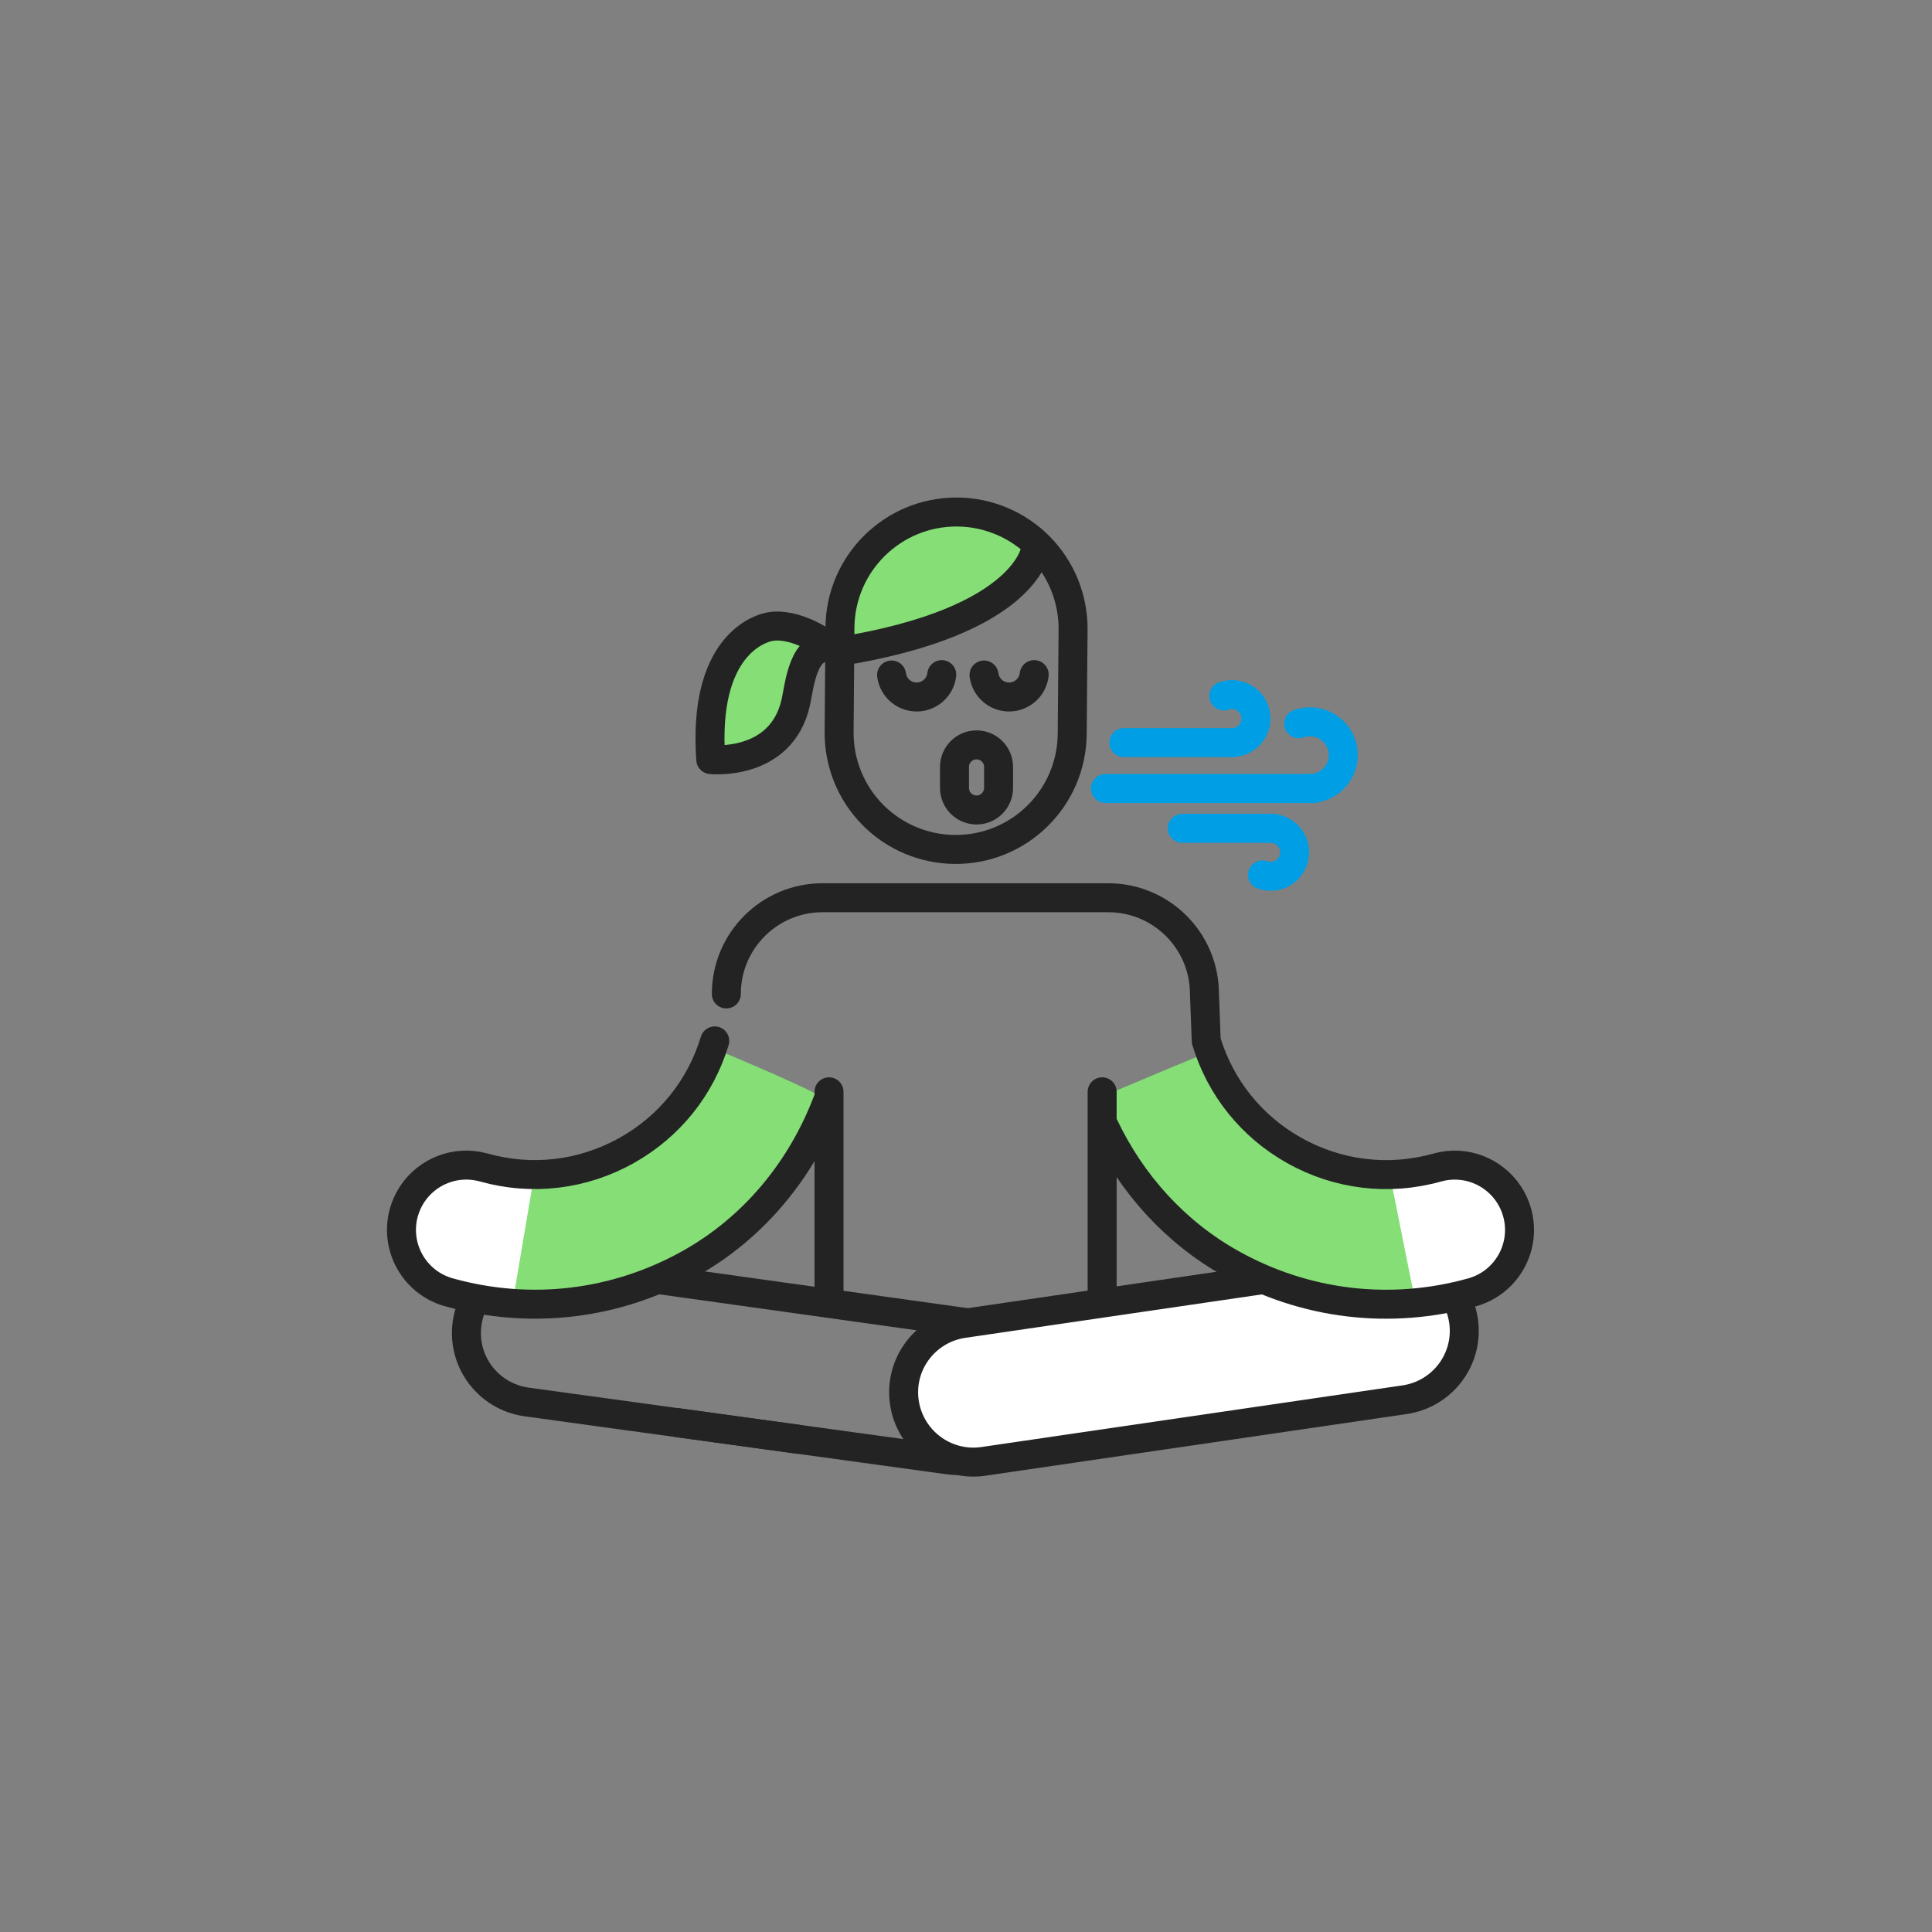 <svg width="400" height="400" viewBox="0 0 400 400" fill="none" xmlns="http://www.w3.org/2000/svg">
<rect x="0" y="0" width="400" height="400" fill="#808080" stroke="none"/>
<path d="M205.6 274.604L123.13 263.074L112.99 261.684C105.08 260.594 97.79 266.124 96.7 274.034C95.62 281.944 101.15 289.174 109.06 290.264C109.06 290.264 107.82 290.094 165.2 297.984" stroke="#232323" stroke-width="6" stroke-miterlimit="10" stroke-linecap="round" stroke-linejoin="round"/>
<path d="M140.17 294.532C141.84 294.762 198.09 302.492 196.31 302.252C202.7 303.132 208.68 299.692 211.32 294.172" stroke="#232323" stroke-width="6" stroke-miterlimit="10" stroke-linecap="round" stroke-linejoin="round"/>
<path d="M259.71 294.349C258.04 294.589 201.86 302.819 203.64 302.559C195.74 303.719 188.4 298.249 187.24 290.349C186.08 282.449 191.56 275.169 199.46 274.009L276.48 262.729L286.61 261.249C294.51 260.089 301.85 265.559 303.01 273.459C304.16 281.359 298.69 288.639 290.79 289.799C290.79 289.799 288.82 290.099 234.72 298.009" fill="white"/>
<path d="M259.71 294.349C258.04 294.589 201.86 302.819 203.64 302.559C195.74 303.719 188.4 298.249 187.24 290.349C186.08 282.449 191.56 275.169 199.46 274.009L276.48 262.729L286.61 261.249C294.51 260.089 301.85 265.559 303.01 273.459C304.16 281.359 298.69 288.639 290.79 289.799C290.79 289.799 288.82 290.099 234.72 298.009" stroke="#232323" stroke-width="6" stroke-miterlimit="10" stroke-linecap="round" stroke-linejoin="round"/>
<path d="M289.41 244.808C282.67 244.878 276 243.198 269.97 239.808C261.13 234.848 254.69 226.808 251.77 217.148C251.77 217.148 227.52 227.208 227.59 227.358C233.11 239.668 242.93 255.388 256.83 263.198C268.28 269.638 281.1 272.448 293.91 271.478L289.41 244.808Z" fill="#85DE76"/>
<path d="M196.36 128.411C188.39 132.421 180.44 138.471 174.44 132.321C167.35 125.051 181.92 110.841 186.96 108.311C193.05 105.261 204.6 104.101 210.26 109.671C215.12 114.461 211.56 119.301 207.83 122.921C205.75 124.941 200.63 127.551 197.39 129.181" fill="#85DE76"/>
<path d="M221.99 151.929C221.89 165.259 211 175.979 197.67 175.869C191.27 175.819 185.15 173.229 180.66 168.669C176.17 164.109 173.68 157.949 173.73 151.549L173.9 129.949C174 116.629 184.89 105.899 198.22 106.009C204.62 106.059 210.74 108.649 215.23 113.209C219.72 117.769 222.21 123.929 222.17 130.329L221.99 151.929Z" stroke="#232323" stroke-width="6" stroke-miterlimit="10" stroke-linecap="round" stroke-linejoin="round"/>
<path d="M214.48 113.414C214.48 113.414 213.19 128.594 173.62 134.924" stroke="#232323" stroke-width="6" stroke-miterlimit="10" stroke-linecap="round" stroke-linejoin="round"/>
<path d="M160.13 129.643C157.08 129.863 145.48 133.893 147.16 157.263C147.16 157.263 161.71 158.803 164.74 145.483C165.53 142.013 166.25 132.823 172.21 134.223C172.21 134.223 166.1 129.213 160.13 129.643Z" fill="#85DE76" stroke="#232323" stroke-width="6" stroke-miterlimit="10" stroke-linecap="round" stroke-linejoin="round"/>
<path d="M287.859 243.724L293.239 270.594L315.139 261.994C315.139 261.994 317.879 247.524 308.489 244.394C299.109 241.264 287.859 243.724 287.859 243.724Z" fill="white"/>
<path d="M112.23 243.724L106.85 270.594L84.95 261.994C84.95 261.994 82.21 247.524 91.6 244.394C100.98 241.264 112.23 243.724 112.23 243.724Z" fill="white"/>
<path d="M110.34 244.808C117.08 244.878 123.75 243.198 129.78 239.808C138.62 234.848 145.06 226.808 147.98 217.148C147.98 217.148 172.42 227.268 171.81 228.348C164.14 242.008 156.51 255.548 142.92 263.188C131.47 269.628 118.65 272.438 105.84 271.468L110.34 244.808Z" fill="#85DE76"/>
<path d="M147.98 215.508C145.06 225.168 138.62 233.208 129.78 238.168C120.7 243.268 110.18 244.528 100.16 241.718C94.37 240.098 88.4 242.528 85.29 247.318C84.57 248.428 84 249.668 83.62 251.008C81.62 258.138 85.78 265.548 92.91 267.548C109.83 272.288 127.59 270.168 142.91 261.548C156.14 254.108 165.99 242.108 171.37 227.868" stroke="#232323" stroke-width="6" stroke-miterlimit="10" stroke-linecap="round" stroke-linejoin="round"/>
<path d="M228.62 233.217C234.3 245.107 243.26 255.067 254.81 261.557C270.13 270.167 287.89 272.297 304.81 267.557C311.94 265.557 316.1 258.147 314.1 251.017C313.72 249.677 313.16 248.437 312.43 247.327C309.32 242.537 303.35 240.097 297.56 241.727C287.53 244.537 277.02 243.277 267.94 238.177C259.1 233.217 252.66 225.177 249.74 215.517L249.37 205.787C249.37 194.787 240.45 185.867 229.45 185.867H224.35H175.4H170.3C159.3 185.867 150.38 194.787 150.38 205.787" stroke="#232323" stroke-width="6" stroke-miterlimit="10" stroke-linecap="round" stroke-linejoin="round"/>
<path d="M171.64 269.047V226.047" stroke="#232323" stroke-width="6" stroke-miterlimit="10" stroke-linecap="round" stroke-linejoin="round"/>
<path d="M228.189 226.047V269.047" stroke="#232323" stroke-width="6" stroke-miterlimit="10" stroke-linecap="round" stroke-linejoin="round"/>
<path d="M214.119 139.672C214.009 140.612 213.639 141.542 213.009 142.342C211.199 144.602 207.909 144.962 205.649 143.162C204.549 142.282 203.899 141.042 203.729 139.752" stroke="#232323" stroke-width="6" stroke-miterlimit="10" stroke-linecap="round" stroke-linejoin="round"/>
<path d="M194.98 139.672C194.87 140.612 194.5 141.542 193.87 142.342C192.06 144.602 188.77 144.962 186.51 143.162C185.41 142.282 184.76 141.042 184.59 139.752" stroke="#232323" stroke-width="6" stroke-miterlimit="10" stroke-linecap="round" stroke-linejoin="round"/>
<path d="M206.74 163.139C206.74 165.659 204.7 167.699 202.18 167.699C199.66 167.699 197.62 165.659 197.62 163.139V158.779C197.62 156.259 199.66 154.219 202.18 154.219C204.7 154.219 206.74 156.259 206.74 158.779V163.139Z" stroke="#232323" stroke-width="6" stroke-miterlimit="10" stroke-linecap="round" stroke-linejoin="round"/>
<path d="M232.68 153.742H255" stroke="#009EE5" stroke-width="6" stroke-miterlimit="10" stroke-linecap="round" stroke-linejoin="round"/>
<path d="M253.38 144.089C256.83 142.929 260.03 145.479 260.03 148.769C260.03 151.509 257.8 153.739 255.06 153.739" stroke="#009EE5" stroke-width="6" stroke-miterlimit="10" stroke-linecap="round" stroke-linejoin="round"/>
<path d="M244.779 171.492H262.999" stroke="#009EE5" stroke-width="6" stroke-miterlimit="10" stroke-linecap="round" stroke-linejoin="round"/>
<path d="M261.39 181.142C264.84 182.302 268.04 179.752 268.04 176.462C268.04 173.722 265.81 171.492 263.07 171.492" stroke="#009EE5" stroke-width="6" stroke-miterlimit="10" stroke-linecap="round" stroke-linejoin="round"/>
<path d="M228.87 163.25H272.03" stroke="#009EE5" stroke-width="6" stroke-miterlimit="10" stroke-linecap="round" stroke-linejoin="round"/>
<path d="M268.88 149.84C273.68 148.23 278.11 151.77 278.11 156.34C278.11 160.15 275.02 163.24 271.21 163.24" stroke="#009EE5" stroke-width="6" stroke-miterlimit="10" stroke-linecap="round" stroke-linejoin="round"/>
</svg>
